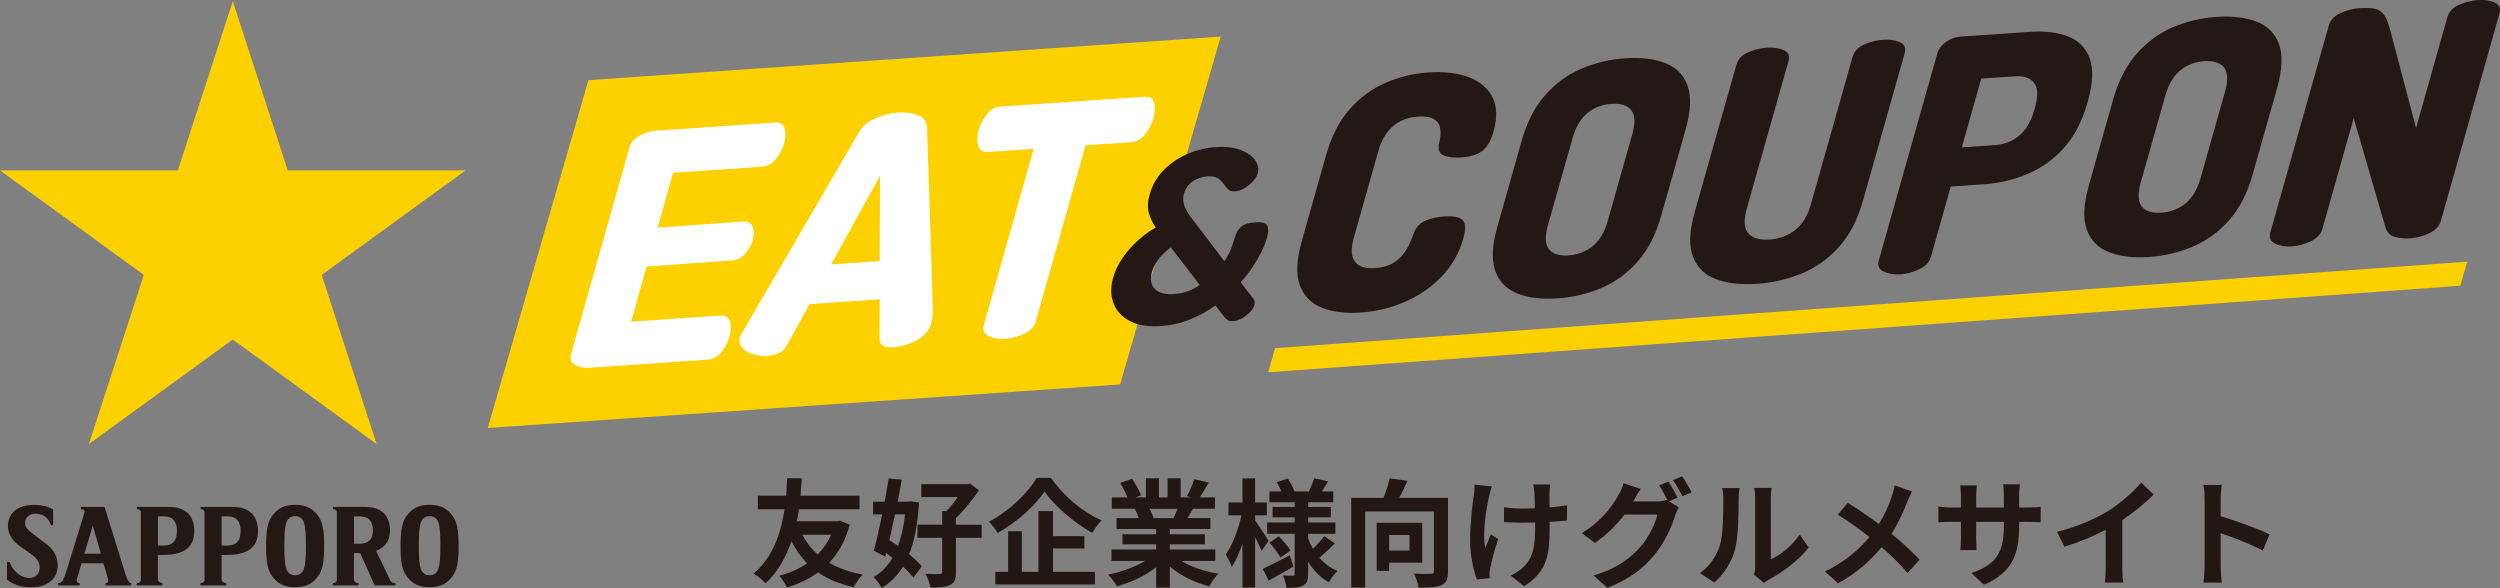 <?xml version="1.0" encoding="UTF-8"?><svg id="b" xmlns="http://www.w3.org/2000/svg" viewBox="0 0 1191.77 280.29"><rect x="0" y="0" width="1191.77" height="280.29" fill="#808080" stroke="none"/><defs><style>.e{fill:#221714;}.e,.f,.g,.h{stroke-width:0px;}.f{fill:#231815;}.g{fill:#fff;}.h{fill:#fdd000;}</style></defs><g id="c"><g id="d"><path class="f" d="M179.32,262.58c1.99-.7,3.67-2,4.75-3.46,1.37-1.84,1.85-3.93,1.85-6.38,0-3.71-1.28-11.1-11.94-11.1h-15.29v1.06c1.06,0,1.89.45,1.89,1.56v32.29c0,1.01-.99,1.43-1.89,1.44v1.06h12.18v-1.06c-.93,0-2.12-.53-2.14-1.65v-12.7l2.99.04,6.87,15.39h9.87v-1.06c-1.32,0-2.12-.55-2.47-1.44l-6.7-13.97M171.16,259.21h-2.41v-13.03h2.6c4.79,0,6.42,2.59,6.42,6.67s-1.87,6.36-6.61,6.36h0Z"/><path class="f" d="M65.24,241.65v1.06c.67,0,1.89.21,1.89,1.56v32.29c0,1.13-1.24,1.44-1.89,1.44v1.06h12.21v-1.06c-.65,0-2.17-.53-2.17-1.76v-11.71h2.53c9.41,0,14.8-3.22,14.8-11.36,0-7.39-4.15-11.5-12.1-11.5h-15.28ZM78.03,260.07h-2.74v-13.92h2.8c4.49,0,6.25,2.77,6.25,6.79,0,4.68-1.73,7.12-6.31,7.12h0Z"/><path class="f" d="M95.61,241.65v1.06c.67,0,1.89.21,1.89,1.56v32.29c0,1.13-1.24,1.44-1.89,1.44v1.06h12.21v-1.06c-.65,0-2.17-.53-2.17-1.76v-11.71h2.53c9.41,0,14.8-3.22,14.8-11.36,0-7.39-4.15-11.5-12.1-11.5h-15.28ZM108.39,260.07h-2.74v-13.92h2.8c4.49,0,6.25,2.77,6.25,6.79,0,4.68-1.73,7.12-6.31,7.12h0Z"/><path class="f" d="M38.86,268.5h10.42c.7,2.39,1.2,4.07,1.86,6.19.6,1.93.77,3.31-.84,3.31v1.09h12.23v-1.09c-1.29-.1-1.98-2.2-2.74-4.29l-9.93-32.05h-11.29v1.06c1.25.1,2.08.22,1.6,1.94l-8.29,26.91-1.36,3.81c-.59,1.5-1.04,2.43-2.83,2.66v1.06h10.29v-1.06c-1.51-.26-1.62-1.17-1.36-1.87l2.25-7.64M40.23,263.94l4-13.39,3.86,13.39h-7.87Z"/><path class="f" d="M135.56,260.12c0-5.4.21-8.96.98-11.11.71-2.01,2.25-2.97,4.16-2.97s3.45.97,4.16,2.97c.77,2.15.98,5.7.98,11.11s-.21,8.96-.98,11.11c-.71,2.01-2.25,3.01-4.16,3.01s-3.45-1-4.16-3.01c-.77-2.15-.98-5.7-.98-11.11ZM126.86,260.29v.04c0,7.7.71,11.49,3.08,14.6,2.02,2.66,4.82,5.01,10.75,5.01s8.73-2.36,10.75-5.01c2.38-3.12,3.08-6.91,3.08-14.6v-.07c0-7.7-.71-11.49-3.08-14.6-2.02-2.66-4.82-5.01-10.75-5.01s-8.73,2.35-10.75,5.01c-2.38,3.12-3.08,6.91-3.08,14.6v.04Z"/><path class="f" d="M199.65,260.12c0-5.4.21-8.96.98-11.11.71-2.01,2.25-2.97,4.16-2.97s3.45.97,4.16,2.97c.77,2.15.98,5.7.98,11.11s-.21,8.96-.98,11.11c-.71,2.01-2.24,3.01-4.16,3.01s-3.45-1-4.16-3.01c-.77-2.15-.98-5.7-.98-11.11ZM190.95,260.29v.04c0,7.7.71,11.49,3.09,14.6,2.02,2.66,4.82,5.01,10.75,5.01s8.73-2.36,10.75-5.01c2.38-3.12,3.08-6.91,3.08-14.6v-.07c0-7.7-.71-11.49-3.08-14.6-2.02-2.66-4.82-5.01-10.75-5.01s-8.73,2.35-10.75,5.01c-2.38,3.12-3.09,6.91-3.09,14.6v.04Z"/><path class="f" d="M27.49,269.41c0,2.49-.63,5.16-2.93,7.31-2.39,2.25-5.69,3.23-9.73,3.23-5.63,0-8.66-1.49-11.52-3.66v-8.46h1.15c1.84,4.81,5.76,7.69,9.43,7.69,2.48,0,4.88-1.31,5.03-4.8.11-2.68-1.66-4.81-3.74-6.3-2.31-1.65-3.28-2.31-5.76-4.08-2.23-1.59-6.04-5.19-5.61-10.38.62-7.41,7.45-9.39,12.59-9.29,2.72.04,6.11.49,8.94,2.22v7.45h-1.04c-1.49-4.46-4.81-5.46-7.4-5.46-3.13,0-5.49,2.24-4.88,5.28.39,1.92,2.49,3.38,4.44,4.93,1.39,1.04,3.12,2.33,5.27,3.95,1.97,1.48,5.75,4.63,5.75,10.37Z"/><path class="h" d="M110.97.6l26.19,80.63h84.78l-68.59,49.82,26.2,80.64-68.59-49.84-68.59,49.84,26.19-80.64L0,81.23h84.78L110.97.6Z"/><polygon class="h" points="533.95 183.26 232.52 204.02 280.51 38.2 581.94 17.44 533.95 183.26"/><path class="g" d="M280.94,175.31c-2.64.18-4.92-.27-6.84-1.35-1.92-1.08-2.53-2.86-1.83-5.34l27.76-98.18c.7-2.48,2.36-4.41,4.98-5.8,2.62-1.39,5.25-2.18,7.89-2.36l56.4-3.85c2.64-.18,4.23.8,4.76,2.93.53,2.14.45,4.44-.24,6.92-.82,2.89-2.16,5.43-4.02,7.63-1.86,2.2-4.01,3.38-6.44,3.55l-42.46,2.9-7.39,26.13,40.52-2.86c2.43-.17,4.01.66,4.74,2.48.73,1.82.74,3.97.04,6.44-.58,2.06-1.74,4.14-3.47,6.23-1.73,2.09-3.91,3.22-6.55,3.4l-40.52,2.86-7.43,26.29,42.46-2.9c2.43-.17,3.98.77,4.65,2.79.67,2.03.6,4.48-.22,7.37-.7,2.48-1.95,4.86-3.73,7.16-1.79,2.3-4.01,3.53-6.64,3.71l-56.4,3.85Z"/><path class="g" d="M365.71,169.67c-2.22.15-4.45-.13-6.68-.83-2.24-.71-3.99-1.75-5.25-3.13-1.27-1.38-1.64-3-1.11-4.85.09-.31.35-.88.8-1.72l56.14-96.33c1.6-2.74,4.18-4.88,7.72-6.44,3.55-1.56,7.12-2.46,10.71-2.7,3.69-.25,6.91.19,9.65,1.31,2.74,1.13,4.15,3,4.24,5.63.64,20.03,1.29,40.06,1.93,60.08.23,7.29.47,14.57.7,21.86.32,9.91.73,16.66-10.97,21.21-2.68,1.04-5.18,1.64-7.5,1.8-2.01.14-3.63-.08-4.86-.65-1.24-.57-1.89-1.67-1.95-3.28l.08-18.96-33.43,2.28-10.85,19.7c-.89,1.68-2.17,2.9-3.83,3.67-1.67.77-3.51,1.22-5.51,1.36ZM396.22,126.04l23.13-1.58.15-40.65-23.28,42.23Z"/><path class="g" d="M479.28,161.5c-3.06.21-5.71-.22-7.95-1.28-2.24-1.06-3.01-2.83-2.31-5.3l23.74-83.96-21.86,1.49c-2.33.16-3.84-.82-4.53-2.95-.69-2.13-.63-4.63.19-7.52.73-2.58,1.99-5.04,3.8-7.39,1.8-2.35,4.02-3.61,6.67-3.79l68.44-4.67c2.64-.18,4.22.82,4.74,3.01.52,2.19.42,4.57-.31,7.15-.82,2.89-2.17,5.48-4.07,7.78-1.9,2.3-4.06,3.54-6.48,3.7l-21.86,1.49-23.74,83.96c-.7,2.47-2.52,4.42-5.46,5.83-2.94,1.41-5.94,2.22-9,2.43Z"/><path class="f" d="M553.47,155.45c-6.07.41-11.01-.39-14.85-2.4-3.83-2.02-6.44-4.85-7.82-8.5-1.38-3.65-1.44-7.69-.19-12.11.93-3.3,2.45-6.47,4.55-9.51,2.1-3.05,4.54-5.82,7.32-8.32,2.78-2.5,5.6-4.55,8.46-6.14-1.49-2.17-2.59-4.49-3.29-6.94-.7-2.45-.56-5.4.41-8.85,1.25-4.42,3.44-8.24,6.57-11.47,3.13-3.23,6.87-5.8,11.21-7.71,4.34-1.91,8.85-3.03,13.54-3.35,4.84-.33,8.87.13,12.09,1.38,3.22,1.25,5.52,2.89,6.91,4.93,1.38,2.04,1.79,4.07,1.21,6.09-.57,2.02-2,3.94-4.28,5.75-2.28,1.81-4.46,2.78-6.53,2.92-1.46.1-2.57-.23-3.34-.98-.77-.75-1.49-1.64-2.18-2.66-.69-1.02-1.59-1.89-2.7-2.63-1.11-.73-2.78-1.02-5.01-.87-2.46.17-4.75.95-6.87,2.34-2.13,1.39-3.55,3.37-4.27,5.91-.59,2.1-.48,4.15.35,6.15.83,2,1.93,3.87,3.33,5.61,1.39,1.74,2.63,3.35,3.72,4.82l11.85,15.61c1.81-2.7,3.05-5.15,3.72-7.36.66-2.21,1.29-4.11,1.89-5.69.68-1.59,1.63-2.85,2.88-3.78,1.24-.93,3.4-1.5,6.47-1.71,3.15-.22,5,.36,5.56,1.71.56,1.36.49,3.27-.21,5.74-.57,2.02-1.44,4.21-2.59,6.57-1.16,2.36-2.55,4.77-4.19,7.23-1.64,2.46-3.55,4.91-5.74,7.34l6.27,8.17c.26.42.39.87.41,1.35.01.48-.04.94-.17,1.39-.49,1.73-1.81,3.39-3.96,5.01-2.15,1.62-4.26,2.5-6.33,2.64-.77.05-1.44-.05-2-.31-.57-.26-1.17-.73-1.8-1.42l-4.47-5.76c-3.77,2.68-7.83,4.91-12.16,6.67-4.34,1.77-8.93,2.81-13.76,3.14ZM559.72,140.15c2.45-.17,4.7-.63,6.72-1.39,2.02-.76,3.84-1.75,5.47-2.96l-13.8-17.9c-1.33.97-2.6,2.07-3.81,3.29-1.21,1.22-2.26,2.54-3.15,3.96-.89,1.42-1.57,2.96-2.04,4.6-.61,2.17-.63,4.08-.04,5.73.58,1.65,1.76,2.89,3.52,3.73,1.75.84,4.14,1.15,7.13.95Z"/><polygon class="h" points="1172.84 136.21 604.56 177.46 607.84 165.97 1176.12 124.73 1172.84 136.21"/><path class="f" d="M648.39,149.02c-6.9.47-12.93-.28-18.09-2.27-5.16-1.98-8.71-5.55-10.63-10.7-1.93-5.15-1.63-12.17.89-21.08l11.64-41.16c2.52-8.9,6.26-16.17,11.23-21.79,4.97-5.62,10.71-9.82,17.22-12.6,6.51-2.78,13.21-4.4,20.11-4.87,7.64-.52,14.11.23,19.42,2.25,5.3,2.03,9.07,5.2,11.28,9.51,2.21,4.32,2.38,9.79.51,16.41-1.32,4.66-3.2,7.81-5.64,9.45-2.44,1.64-5.78,2.6-10.02,2.89-3.29.22-5.98-.1-8.07-.97-2.1-.87-2.85-2.7-2.28-5.48.29-1.03.52-2.32.7-3.86.17-1.54.06-3.05-.35-4.54-.41-1.5-1.42-2.69-3.04-3.6-1.62-.9-4.13-1.24-7.52-1.01-4.56.31-8.45,1.82-11.66,4.53-3.21,2.71-5.56,6.7-7.06,11.98l-11.64,41.16c-1.49,5.28-1.32,9.1.51,11.47,1.83,2.37,5.02,3.39,9.59,3.08,3.18-.22,5.85-.91,8-2.07,2.15-1.16,3.87-2.57,5.18-4.24,1.3-1.66,2.36-3.39,3.18-5.17.82-1.78,1.5-3.45,2.04-5.01,1.03-2.91,2.88-4.94,5.55-6.09,2.67-1.15,5.59-1.83,8.77-2.05,4.35-.3,7.32.24,8.91,1.6,1.59,1.36,1.73,4.38.41,9.03-1.93,6.83-5.34,12.81-10.21,17.91-4.88,5.11-10.67,9.13-17.39,12.08-6.71,2.95-13.89,4.68-21.53,5.2Z"/><path class="f" d="M742.38,142.24c-7.32.5-13.59-.24-18.8-2.22-5.22-1.98-8.79-5.54-10.71-10.69-1.93-5.15-1.63-12.17.89-21.08l11.64-41.16c2.52-8.9,6.26-16.17,11.23-21.79,4.97-5.62,10.74-9.82,17.3-12.6,6.56-2.78,13.5-4.43,20.82-4.92,7.32-.5,13.61.24,18.88,2.21,5.27,1.98,8.86,5.54,10.79,10.69,1.92,5.15,1.63,12.18-.89,21.08l-11.64,41.16c-2.52,8.91-6.27,16.17-11.23,21.79-4.97,5.62-10.76,9.82-17.38,12.61-6.62,2.79-13.58,4.43-20.91,4.93ZM747.73,121.74c4.46-.3,8.31-1.78,11.56-4.44,3.25-2.66,5.64-6.68,7.16-12.07l11.64-41.16c1.52-5.38,1.36-9.23-.48-11.54-1.84-2.31-5-3.32-9.45-3.01-4.46.3-8.28,1.78-11.48,4.44-3.2,2.66-5.56,6.68-7.08,12.06l-11.64,41.16c-1.52,5.39-1.39,9.23.4,11.55,1.79,2.31,4.91,3.32,9.37,3.02Z"/><path class="f" d="M837.55,135.3c-7.53.51-13.99-.21-19.36-2.18-5.37-1.97-9.08-5.52-11.11-10.66-2.03-5.14-1.79-12.16.73-21.07l19.94-70.51c.73-2.59,2.53-4.54,5.4-5.85,2.87-1.31,5.89-2.08,9.08-2.29,3.08-.21,5.75.16,8.03,1.13,2.28.96,3.05,2.74,2.32,5.32l-19.94,70.51c-1.49,5.28-1.24,9.1.75,11.45,1.99,2.35,5.37,3.37,10.14,3.04,4.77-.33,8.87-1.85,12.3-4.57,3.42-2.72,5.88-6.72,7.37-12l19.94-70.51c.73-2.59,2.53-4.54,5.4-5.85,2.87-1.31,5.89-2.08,9.07-2.3,3.07-.21,5.75.16,8.03,1.13,2.27.96,3.05,2.74,2.32,5.32l-19.94,70.51c-2.52,8.91-6.32,16.17-11.39,21.8-5.08,5.63-10.98,9.84-17.69,12.63-6.72,2.8-13.85,4.45-21.38,4.96Z"/><path class="f" d="M905.94,130.74c-3.08.21-5.74-.22-7.98-1.28-2.25-1.07-3.02-2.84-2.32-5.33l27.93-98.78c.56-1.97,1.89-3.73,4-5.3,2.11-1.56,4.54-2.44,7.3-2.63l32.94-2.25c7-.48,13.01.25,18.03,2.2,5.02,1.94,8.46,5.42,10.32,10.42,1.86,5,1.57,11.85-.89,20.55l-.22.78c-2.46,8.7-6.16,15.8-11.1,21.32-4.94,5.52-10.72,9.67-17.34,12.46-6.62,2.79-13.58,4.43-20.9,4.93l-15.76,1.08-9.48,33.55c-.7,2.49-2.53,4.44-5.48,5.86-2.95,1.42-5.97,2.23-9.04,2.44ZM935.21,70.25l15.76-1.08c4.45-.3,8.31-1.81,11.58-4.52,3.27-2.71,5.64-6.7,7.13-11.99l.48-1.71c1.49-5.28,1.33-9.1-.5-11.47-1.83-2.36-4.97-3.39-9.43-3.09l-15.75,1.07-9.27,32.77Z"/><path class="f" d="M1024.35,122.52c-7.32.5-13.59-.24-18.8-2.22-5.22-1.98-8.79-5.54-10.71-10.69-1.93-5.15-1.63-12.17.89-21.08l11.64-41.16c2.52-8.9,6.26-16.17,11.23-21.79,4.97-5.62,10.74-9.82,17.3-12.61,6.56-2.78,13.5-4.42,20.82-4.92,7.32-.5,13.61.24,18.88,2.21,5.27,1.98,8.86,5.54,10.79,10.69,1.92,5.15,1.63,12.18-.89,21.08l-11.64,41.16c-2.52,8.91-6.26,16.17-11.23,21.79-4.97,5.62-10.76,9.82-17.38,12.61-6.62,2.79-13.58,4.43-20.91,4.93ZM1030.32,101.39c4.46-.3,8.31-1.78,11.56-4.44,3.25-2.66,5.64-6.68,7.16-12.07l11.64-41.16c1.52-5.38,1.36-9.23-.48-11.54-1.85-2.31-5-3.32-9.45-3.01-4.46.3-8.28,1.78-11.48,4.44-3.2,2.66-5.56,6.68-7.08,12.06l-11.64,41.16c-1.52,5.39-1.39,9.23.4,11.55,1.79,2.31,4.91,3.32,9.37,3.02Z"/><path class="f" d="M1092.56,117.45c-3.08.21-5.74-.22-7.98-1.28-2.25-1.07-3.02-2.84-2.32-5.33l27.88-98.62c.73-2.59,2.57-4.57,5.5-5.94,2.93-1.37,5.94-2.16,9.02-2.37,2.97-.2,5.37-.14,7.2.19,1.83.33,3.34,1.27,4.51,2.81,1.18,1.54,2.23,4.16,3.17,7.86l12.21,46.24,14.93-52.81c.73-2.59,2.55-4.54,5.48-5.86,2.92-1.32,5.92-2.08,9-2.29,3.08-.21,5.75.17,8.03,1.13,2.28.96,3.05,2.74,2.32,5.33l-27.93,98.78c-.7,2.49-2.53,4.44-5.48,5.86-2.95,1.42-5.97,2.23-9.04,2.44-2.86.19-5.4-.04-7.61-.7-2.21-.66-3.67-2.29-4.39-4.88l-15.04-51.68-14.93,52.81c-.7,2.49-2.53,4.44-5.48,5.86-2.96,1.42-5.97,2.23-9.05,2.45Z"/><path class="e" d="M405.08,250.18c-2.06,7.53-5.41,13.44-9.81,18.12,4.46,2.57,9.76,4.46,16.01,5.58-1.45,1.39-3.4,4.24-4.29,6.02-6.69-1.45-12.27-3.79-17.01-7.03-4.29,3.12-9.31,5.52-14.78,7.2-.84-1.67-2.45-4.3-3.74-5.63,4.91-1.23,9.43-3.23,13.27-5.91-2.9-3.01-5.41-6.47-7.42-10.54-2.57,7.36-6.41,14.67-12.44,20.13-1.39-1.73-3.51-3.46-5.69-4.69,9.65-7.92,13.33-20.52,14.83-30.67h-12.72v-6.47h13.5c.28-3.62.33-6.58.45-8.31h6.92c-.11,2.01-.22,4.91-.56,8.31h28.16v6.47h-28.89c-.28,1.84-.61,3.74-1.06,5.74h19.52l1.23-.28,4.52,1.95ZM382.44,254.92c1.9,3.57,4.29,6.75,7.36,9.37,2.62-2.62,4.85-5.8,6.41-9.37h-13.77Z"/><path class="e" d="M438.08,239.58c-.61,10.15-2.12,18.24-4.68,24.65,2.45,2.01,4.63,4.02,6.02,5.8l-4.02,5.36c-1.17-1.56-2.9-3.4-4.91-5.3-2.68,4.35-6.02,7.64-10.15,10.21-.89-1.67-2.62-4.02-3.96-5.24,3.74-1.95,6.75-5.07,9.09-9.14-1-.78-2.01-1.56-3.01-2.29l-.45,1.73-5.47-2.85c1.28-4.57,2.68-10.82,4.01-17.29h-4.35v-6.08h5.52c.72-3.85,1.39-7.64,1.9-11.04l6.25.56c-.56,3.29-1.23,6.86-1.95,10.48h5.02l1.12-.17,4.01.61ZM426.65,245.21c-.89,4.24-1.78,8.37-2.68,12.27,1.34.84,2.73,1.79,4.13,2.79,1.62-4.35,2.68-9.37,3.35-15.06h-4.8ZM467.97,256.37h-12.27v16.34c0,3.35-.61,5.13-2.79,6.13-2.23,1.06-5.24,1.28-9.31,1.23-.33-1.84-1.45-4.69-2.4-6.53,2.84.11,5.8.17,6.69.11.95,0,1.23-.22,1.23-1v-16.28h-11.77v-6.25h11.77v-6.47h2.06c1.84-1.89,3.79-4.35,5.35-6.69h-17.34v-6.13h21.81l1.34-.33,4.35,3.23c-2.96,4.35-7.08,9.54-10.99,13.22v3.18h12.27v6.25Z"/><path class="e" d="M501.03,227.81c6.02,8.81,15.17,16.39,24.09,20.24-1.67,1.73-3.18,3.9-4.46,5.96-8.64-4.79-17.96-12.83-22.75-19.69-4.52,6.81-13.11,14.56-22.31,19.74-.84-1.51-2.73-3.96-4.18-5.36,9.65-4.96,18.63-13.83,22.81-20.91h6.8ZM501.98,272.6h19.97v6.02h-47.46v-6.02h6.08v-19.35h6.53v19.35h7.92v-28.95h6.97v11.94h14.95v5.86h-14.95v11.15Z"/><path class="e" d="M563.2,267.41c4.74,2.9,11.21,5.07,17.68,6.08-1.51,1.45-3.46,4.24-4.46,6.02-6.86-1.73-13.61-5.07-18.74-9.43v10.04h-6.53v-9.7c-5.19,4.07-12.05,7.3-18.68,9.03-.95-1.62-2.85-4.18-4.24-5.52,6.25-1.28,12.83-3.62,17.62-6.52h-16.01v-5.47h21.3v-2.45h-16.06v-4.8h16.06v-2.51h-18.85v-5.19h10.6c-.45-1.39-1.17-3.07-1.9-4.35l.67-.11h-11.66v-5.41h7.47c-.78-2.12-2.23-4.8-3.46-6.92l5.69-1.95c1.62,2.4,3.46,5.69,4.24,7.86l-2.73,1h5.07v-9.09h6.19v9.09h4.13v-9.09h6.25v9.09h4.96l-2.01-.62c1.34-2.28,2.73-5.63,3.51-8.09l6.97,1.67c-1.56,2.56-3.07,5.07-4.35,7.03h7.25v5.41h-10.49c-.89,1.62-1.78,3.12-2.62,4.46h10.93v5.19h-19.35v2.51h16.73v4.8h-16.73v2.45h21.69v5.47h-16.17ZM548.03,242.54c.78,1.45,1.51,3.12,1.9,4.29l-.95.17h10.43c.67-1.34,1.34-2.95,1.95-4.46h-13.33Z"/><path class="e" d="M601.39,262.56c-.67-1.62-1.84-4.13-3.07-6.53v24.04h-6.02v-20.86c-1.45,4.3-3.18,8.2-5.07,10.99-.61-1.84-1.95-4.35-2.9-5.86,3.12-4.35,6.08-12.1,7.47-18.68h-6.19v-6.13h6.69v-11.49h6.02v11.49h5.58v6.13h-5.58v2.45c1.51,2.06,5.52,8.2,6.47,9.7l-3.4,4.74ZM616.62,270.08c-3.9,2.29-8.25,4.74-11.82,6.69l-2.85-5.58c3.29-1.51,8.2-4.02,12.94-6.47l1.73,5.36ZM636.3,259.04c-2.34,2.45-5.19,5.07-7.36,6.86,2.4,2.73,5.3,4.91,8.7,6.3-1.39,1.23-3.23,3.68-4.18,5.36-4.07-2.23-7.36-5.63-9.87-9.81v5.8c0,3.01-.56,4.57-2.34,5.58-1.84.95-4.46,1.12-7.92,1.12-.22-1.73-.95-4.29-1.78-5.91,1.9.11,4.07.11,4.74.11s.89-.28.89-.95v-19.02h-13.11v-5.41h13.11v-2.45h-10.54v-4.96h10.54v-2.23h-12.05v-5.19h5.69c-.56-1.45-1.39-3.01-2.17-4.35l5.24-1.79c1.28,1.95,2.62,4.46,3.18,6.14h6.92c.84-1.9,1.95-4.46,2.51-6.25l6.58,1.51c-1,1.67-2.01,3.35-2.9,4.74h5.41v5.19h-11.99v2.23h10.82v4.96h-10.82v2.45h12.99v5.41h-12.99v2.18c.61,1.73,1.39,3.35,2.29,4.91,1.95-1.84,4.13-4.18,5.41-6.02l5.02,3.51ZM609.64,255.7c2.06,2.01,4.41,4.85,5.52,6.75l-4.74,3.35c-1-1.95-3.29-4.96-5.3-7.14l4.52-2.96Z"/><path class="e" d="M690.27,272.37c0,3.62-.78,5.52-3.12,6.58-2.34,1.06-5.91,1.17-10.93,1.17-.22-1.89-1.23-4.91-2.18-6.69,3.29.22,7.03.17,8.14.11,1.06,0,1.39-.28,1.39-1.28v-28.44h-32.79v36.25h-6.64v-42.72h15.39c1.17-3.01,2.29-6.53,2.96-9.31l8.42,1.17c-1.17,2.79-2.56,5.69-3.9,8.14h23.26v35.02ZM662.22,268.24v3.9h-5.97v-22.92h21.75v19.02h-15.78ZM662.22,255.03v7.42h9.7v-7.42h-9.7Z"/><path class="e" d="M709.89,236.4c-1.39,6.19-3.35,17.9-1.84,24.82.73-1.73,1.73-4.41,2.68-6.47l3.46,2.23c-1.62,4.8-3.12,10.43-3.79,13.61-.22.84-.33,2.06-.33,2.73,0,.56.06,1.51.11,2.29l-6.19.61c-1.23-3.35-3.18-11.15-3.18-18.07,0-9.14,1.11-17.73,1.78-22.25.28-1.56.33-3.46.39-4.85l8.25.84c-.5,1.34-1.06,3.35-1.34,4.52ZM738.67,234.73v7.14c3.12-.22,6.08-.56,8.36-1l-.06,7.25c-2.23.28-5.13.5-8.25.67v2.34c0,13.16-1,21.25-12.16,28.33l-6.41-5.07c2.12-.95,4.91-2.73,6.47-4.46,4.29-4.46,5.19-9.43,5.19-18.85v-2.01c-2.12.06-4.18.11-6.25.11-2.4,0-5.86-.17-8.59-.28v-7.08c2.73.39,5.47.62,8.42.62,2.01,0,4.18-.06,6.3-.11-.06-3.12-.11-6.02-.22-7.53-.11-1.39-.39-2.95-.61-3.85h8.09c-.17,1.23-.22,2.56-.28,3.79Z"/><path class="e" d="M799.72,237.24l-4.13,1.73,4.74,2.9c-.61,1.06-1.39,2.62-1.84,4.02-1.51,4.96-4.68,12.38-9.76,18.57-5.3,6.53-11.99,11.6-22.47,15.78l-6.58-5.91c11.38-3.4,17.57-8.25,22.47-13.83,3.79-4.3,7.03-11.04,7.92-15.17h-15.67c-3.74,4.85-8.59,9.76-14.11,13.5l-6.25-4.69c9.76-5.91,14.67-13.16,17.4-17.96.84-1.34,2.01-3.9,2.51-5.8l8.2,2.68c-1.34,1.95-2.79,4.46-3.4,5.69-.06.11-.11.17-.17.28h11.15c1.73,0,3.63-.28,4.85-.67l.39.22c-1.12-2.23-2.68-5.19-4.07-7.19l4.41-1.79c1.39,2.01,3.4,5.58,4.41,7.64ZM806.42,234.67l-4.41,1.9c-1.17-2.34-2.96-5.58-4.52-7.7l4.41-1.78c1.45,2.06,3.51,5.63,4.52,7.58Z"/><path class="e" d="M819.9,259.88c1.56-4.79,1.62-15.34,1.62-22.08,0-2.23-.17-3.74-.5-5.13h8.2c-.06.28-.39,2.73-.39,5.07,0,6.58-.17,18.35-1.67,23.98-1.67,6.3-5.19,11.77-9.93,16.01l-6.8-4.52c4.91-3.46,7.92-8.59,9.48-13.33ZM836.69,269.92v-32.51c0-2.51-.39-4.63-.45-4.8h8.31c-.06.17-.39,2.34-.39,4.85v29.17c4.52-1.95,10.04-6.36,13.77-11.77l4.29,6.13c-4.63,6.02-12.66,12.05-18.91,15.22-1.23.67-1.9,1.23-2.4,1.67l-4.69-3.85c.22-1.06.45-2.62.45-4.12Z"/><path class="e" d="M909.17,239.3c-1.67,4.41-4.18,10.04-7.47,15.17,4.91,4.02,9.59,8.31,13.39,12.32l-5.74,6.36c-3.9-4.57-7.92-8.48-12.38-12.32-4.91,5.91-11.32,12.1-20.75,17.23l-6.25-5.63c9.09-4.41,15.67-9.81,21.19-16.45-4.02-3.18-9.37-7.14-15.06-10.6l4.74-5.69c4.46,2.73,10.32,6.75,14.83,10.1,2.84-4.46,4.74-8.87,6.19-13.27.5-1.45,1.11-3.68,1.34-5.13l8.31,2.9c-.73,1.28-1.78,3.74-2.34,5.02Z"/><path class="e" d="M945.75,278.79l-5.97-5.63c10.76-3.74,15.5-8.54,15.5-22.25v-2.12h-13.22v7.58c0,2.45.17,4.74.22,5.86h-7.81c.17-1.12.33-3.35.33-5.86v-7.58h-4.74c-2.79,0-4.8.11-6.02.22v-7.58c.95.17,3.23.5,6.02.5h4.74v-5.52c0-1.62-.17-3.35-.33-5.02h7.92c-.17,1.06-.33,2.85-.33,5.02v5.52h13.22v-5.86c0-2.23-.17-4.07-.33-5.19h7.97c-.17,1.12-.39,2.96-.39,5.19v5.86h4.13c2.96,0,4.63-.11,6.14-.39v7.42c-1.23-.11-3.18-.17-6.14-.17h-4.13v1.84c0,13.83-3.35,22.25-16.79,28.16Z"/><path class="e" d="M1004.96,243.59c5.74-3.57,12.1-9.15,15.73-13.55l6.02,5.74c-4.24,4.18-9.59,8.53-15,12.1v22.53c0,2.45.11,5.91.5,7.3h-8.81c.22-1.34.39-4.85.39-7.3v-17.85c-5.74,3.01-12.83,6.02-19.69,8.03l-3.51-7.03c9.98-2.57,18.18-6.19,24.37-9.98Z"/><path class="e" d="M1050.96,237.85c0-1.95-.17-4.74-.56-6.69h8.7c-.22,1.95-.5,4.41-.5,6.69v8.25c7.47,2.18,18.18,6.13,23.31,8.64l-3.18,7.7c-5.74-3.01-14.11-6.25-20.13-8.31v15.79c0,1.62.28,5.52.5,7.81h-8.7c.33-2.23.56-5.58.56-7.81v-32.07Z"/></g></g></svg>